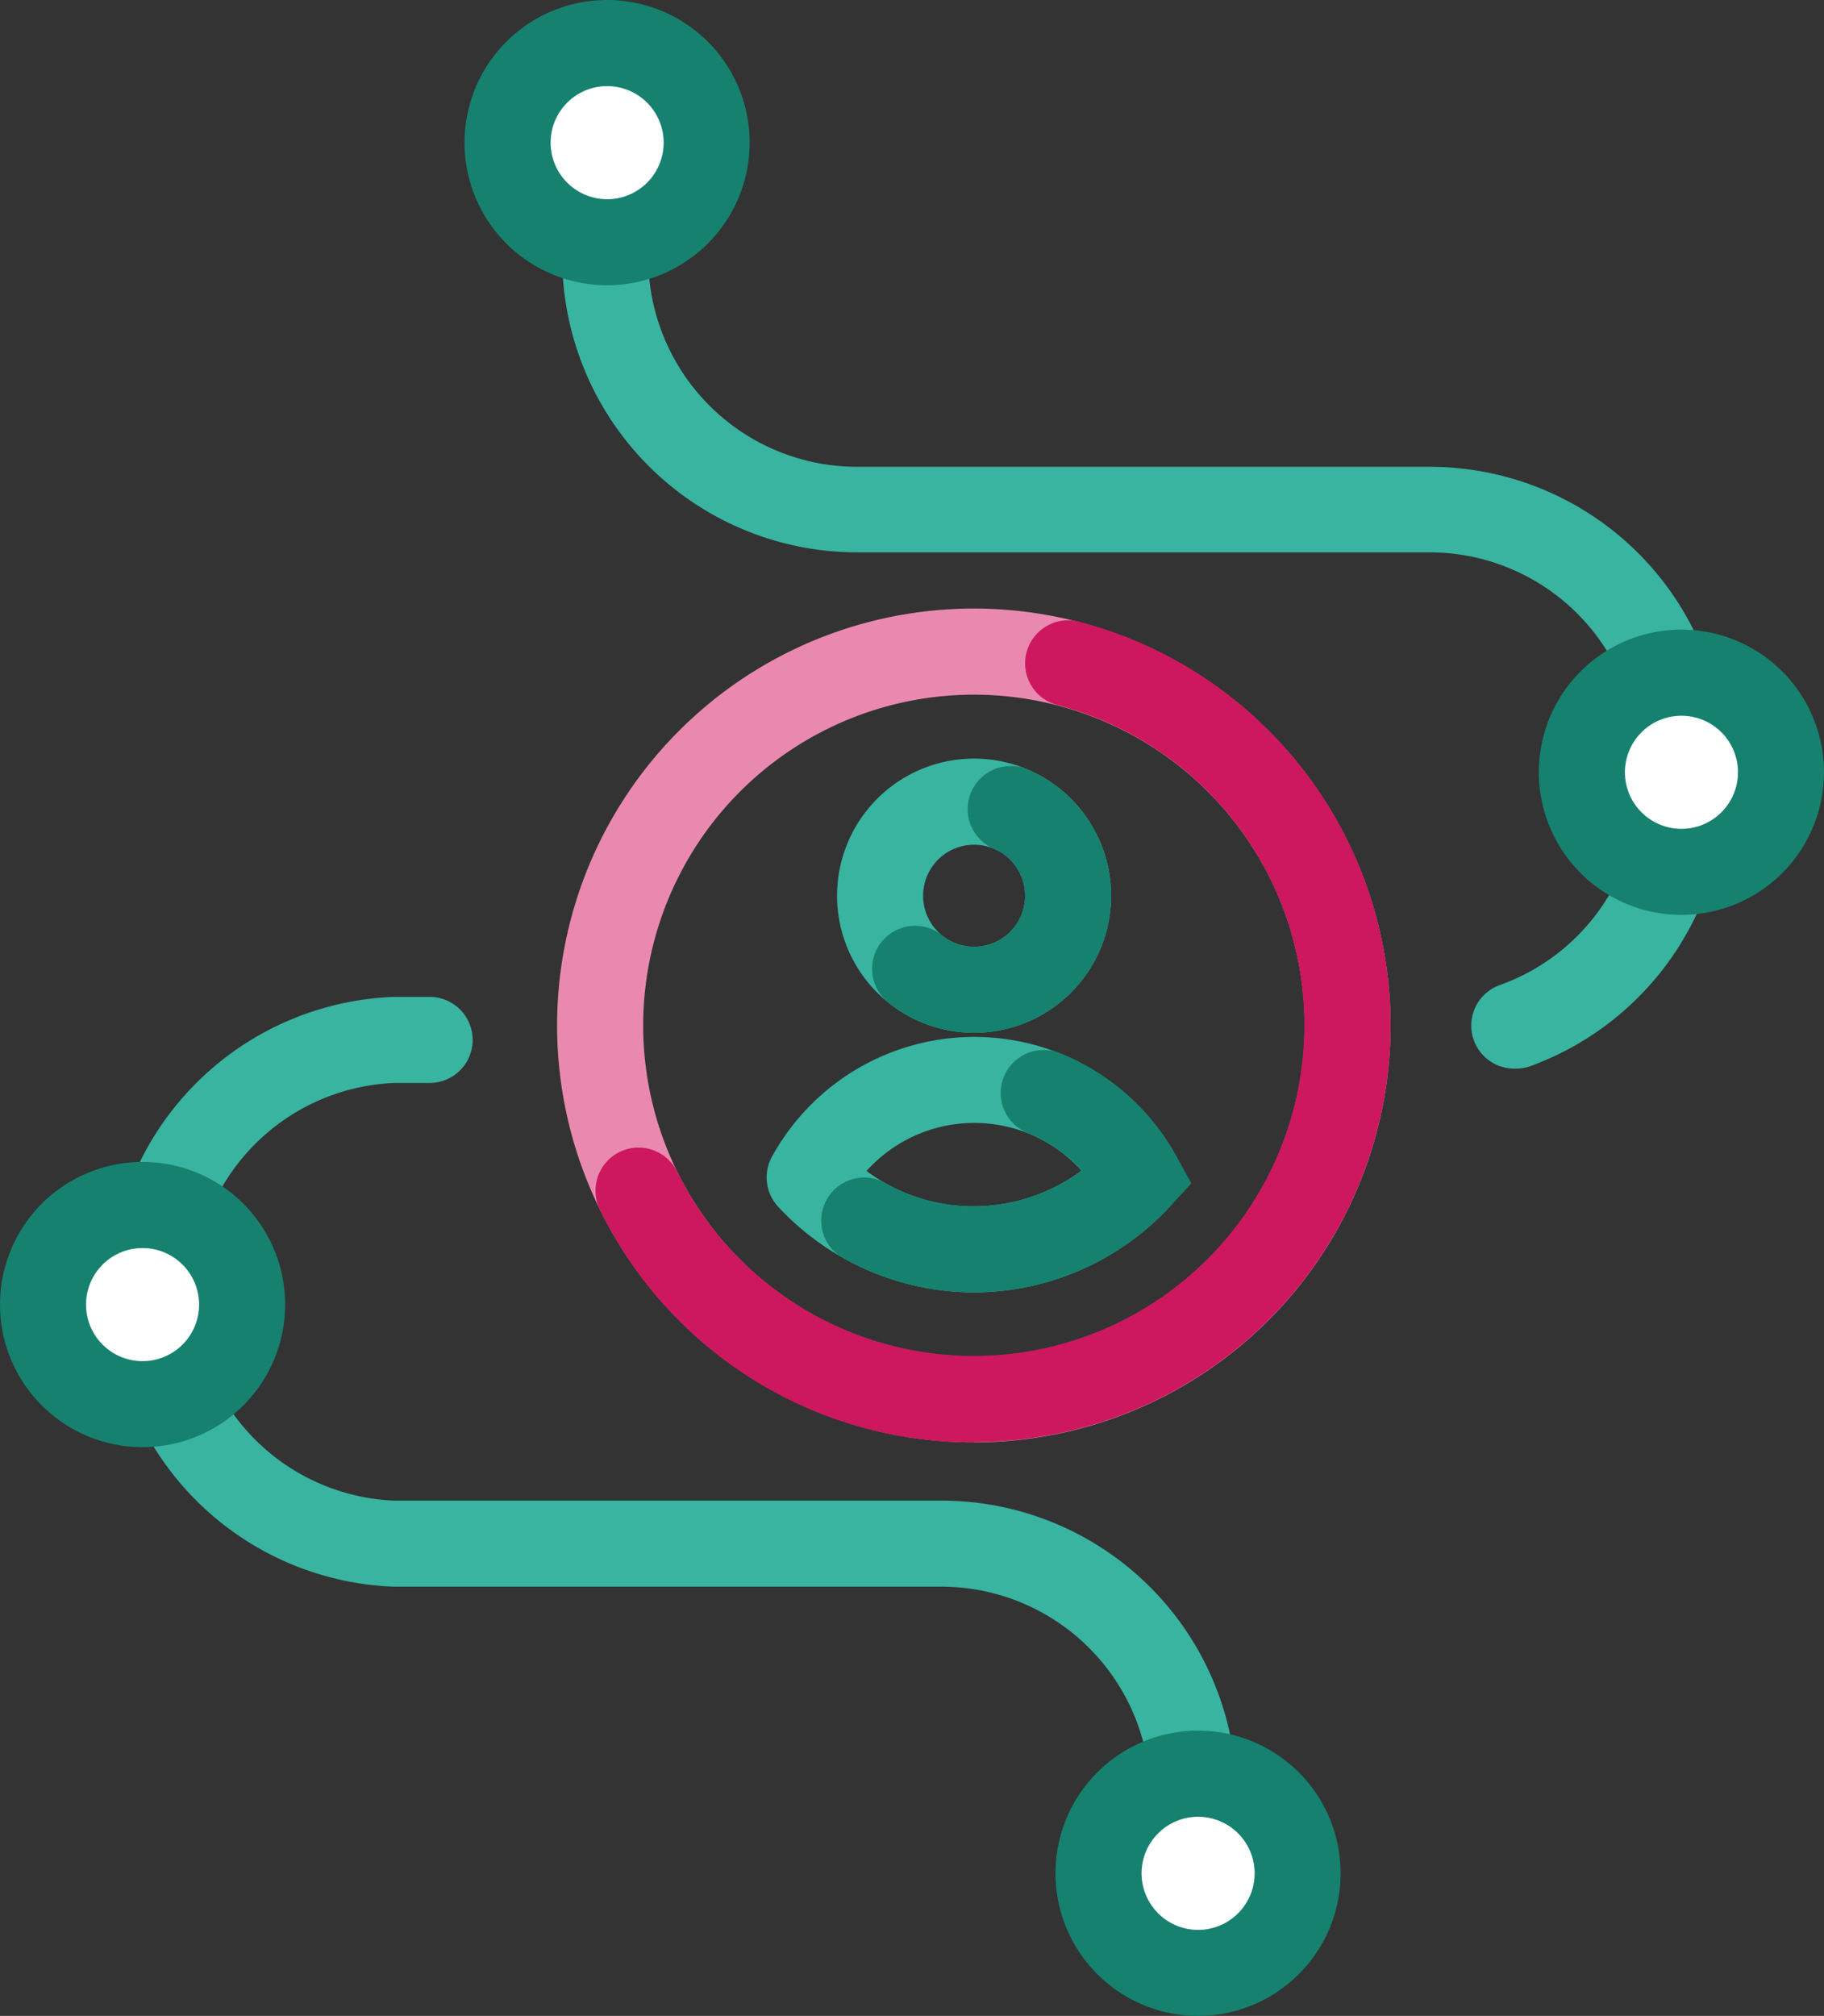 <svg xmlns="http://www.w3.org/2000/svg" id="ico_webapp_04" width="107.549" height="118.814" viewBox="0 0 107.549 118.814">
    <rect x="0" y="0" width="107.549" height="118.814" fill="#333333" stroke="none"/>
    <defs>
        <style>
            .cls-1{fill:#38b4a1}.cls-2{fill:#fff}.cls-3{fill:#15816e}
        </style>
    </defs>
    <path id="Tracé_145" d="M205.52 110.57a2.536 2.536 0 0 1-.855-4.928 12.319 12.319 0 0 0 8.167-11.594v-1.587a12.319 12.319 0 0 0-12.319-12.319h-33.751A17.392 17.392 0 0 1 149.37 62.75V56a2.536 2.536 0 0 1 5.073 0v6.783A12.319 12.319 0 0 0 166.762 75.1h33.761a17.392 17.392 0 0 1 17.392 17.39v1.59a17.421 17.421 0 0 1-11.533 16.37 2.6 2.6 0 0 1-.862.12z" class="cls-1" transform="translate(-116.221 -47.587)"/>
    <path id="Tracé_146" d="M139.6 255.15a2.536 2.536 0 0 1-2.536-2.536v-6.123a12.319 12.319 0 0 0-12.319-12.319H92.474a17.392 17.392 0 0 1 0-34.761h2.1a2.536 2.536 0 1 1 0 5.073h-2.1a12.319 12.319 0 0 0 0 24.616h32.283a17.392 17.392 0 0 1 17.392 17.392v6.123a2.536 2.536 0 0 1-2.551 2.536z" class="cls-1" transform="translate(-69.241 -140.655)"/>
    <circle id="Ellipse_47" cx="5.87" cy="5.87" r="5.87" class="cls-2" transform="translate(29.932 2.54)"/>
    <path id="Tracé_147" d="M141.89 54.062a8.406 8.406 0 1 1 8.4-8.4 8.406 8.406 0 0 1-8.4 8.4zm0-11.736a3.333 3.333 0 1 0 3.33 3.333 3.333 3.333 0 0 0-3.33-3.333z" class="cls-3" transform="translate(-106.088 -37.25)"/>
    <circle id="Ellipse_48" cx="5.87" cy="5.87" r="5.87" class="cls-2" transform="translate(93.277 39.646)"/>
    <path id="Tracé_148" d="M316.72 156.482a8.406 8.406 0 1 1 8.4-8.4 8.406 8.406 0 0 1-8.4 8.4zm0-11.736a3.333 3.333 0 1 0 3.33 3.33 3.333 3.333 0 0 0-3.33-3.33z" class="cls-3" transform="translate(-217.573 -102.561)"/>
    <circle id="Ellipse_49" cx="5.87" cy="5.87" r="5.87" class="cls-2" transform="translate(2.536 71.019)"/>
    <path id="Tracé_149" d="M66.286 243.072a8.406 8.406 0 1 1 8.406-8.406 8.406 8.406 0 0 1-8.406 8.406zm0-11.736a3.333 3.333 0 1 0 3.333 3.33 3.333 3.333 0 0 0-3.333-3.33z" class="cls-3" transform="translate(-57.88 -157.777)"/>
    <circle id="Ellipse_50" cx="5.87" cy="5.87" r="5.87" class="cls-2" transform="translate(64.777 104.542)"/>
    <path id="Tracé_150" d="M238.06 335.582a8.406 8.406 0 1 1 8.4-8.4 8.406 8.406 0 0 1-8.4 8.4zm0-11.736a3.333 3.333 0 1 0 3.33 3.333 3.333 3.333 0 0 0-3.33-3.333z" class="cls-3" transform="translate(-167.413 -216.768)"/>
    <path id="Tracé_151" d="M202.184 176.81a8.08 8.08 0 1 1 8.076-8.062 8.08 8.08 0 0 1-8.076 8.062zm0-11.084a3.007 3.007 0 1 0 2.129.887 3.007 3.007 0 0 0-2.129-.887z" class="cls-1" transform="translate(-144.744 -115.939)"/>
    <path id="Tracé_152" d="M205.824 177.579a8.1 8.1 0 0 1-5.073-1.794 2.536 2.536 0 0 1 3.188-3.946 2.964 2.964 0 0 0 1.884.667 3.007 3.007 0 0 0 1.17-5.775 2.537 2.537 0 1 1 1.975-4.674 8.08 8.08 0 0 1-3.145 15.522z" class="cls-3" transform="translate(-148.385 -116.708)"/>
    <path id="Tracé_153" fill="#ea89af" d="M173.117 185.386a24.573 24.573 0 1 1 24.569-24.57 24.574 24.574 0 0 1-24.569 24.57zm0-44.07a19.5 19.5 0 1 0 19.5 19.5 19.5 19.5 0 0 0-19.5-19.5z" transform="translate(-115.692 -100.373)"/>
    <path id="Tracé_154" fill="#cd175f" d="M177.135 186.606a24.442 24.442 0 0 1-22.029-13.674 2.537 2.537 0 1 1 4.547-2.25 19.5 19.5 0 1 0 22.4-27.537 2.536 2.536 0 1 1 1.275-4.91 24.573 24.573 0 0 1-6.192 48.352z" transform="translate(-119.71 -101.593)"/>
    <path id="Tracé_155" d="M194.86 220.975a15.783 15.783 0 0 1-11.547-5.054 2.536 2.536 0 0 1-.362-2.942 13.613 13.613 0 0 1 16.953-6.1 13.649 13.649 0 0 1 6.884 6.08 2.536 2.536 0 0 1-.362 2.942 15.779 15.779 0 0 1-11.566 5.074zm-6.33-7.156a10.508 10.508 0 0 0 6.33 2.083 10.681 10.681 0 0 0 6.341-2.1 8.5 8.5 0 0 0-3.178-2.217 8.547 8.547 0 0 0-9.493 2.232z" class="cls-1" transform="translate(-137.435 -144.804)"/>
    <path id="Tracé_156" d="M200.483 222.335a15.725 15.725 0 0 1-7.74-2.038 2.537 2.537 0 0 1 2.5-4.415 10.638 10.638 0 0 0 11.594-.725 8.5 8.5 0 0 0-3.178-2.217 2.536 2.536 0 1 1 1.881-4.711 13.649 13.649 0 0 1 6.884 6.08l.88 1.6-1.236 1.344a15.779 15.779 0 0 1-11.585 5.082z" class="cls-3" transform="translate(-143.058 -146.164)"/>
</svg>
